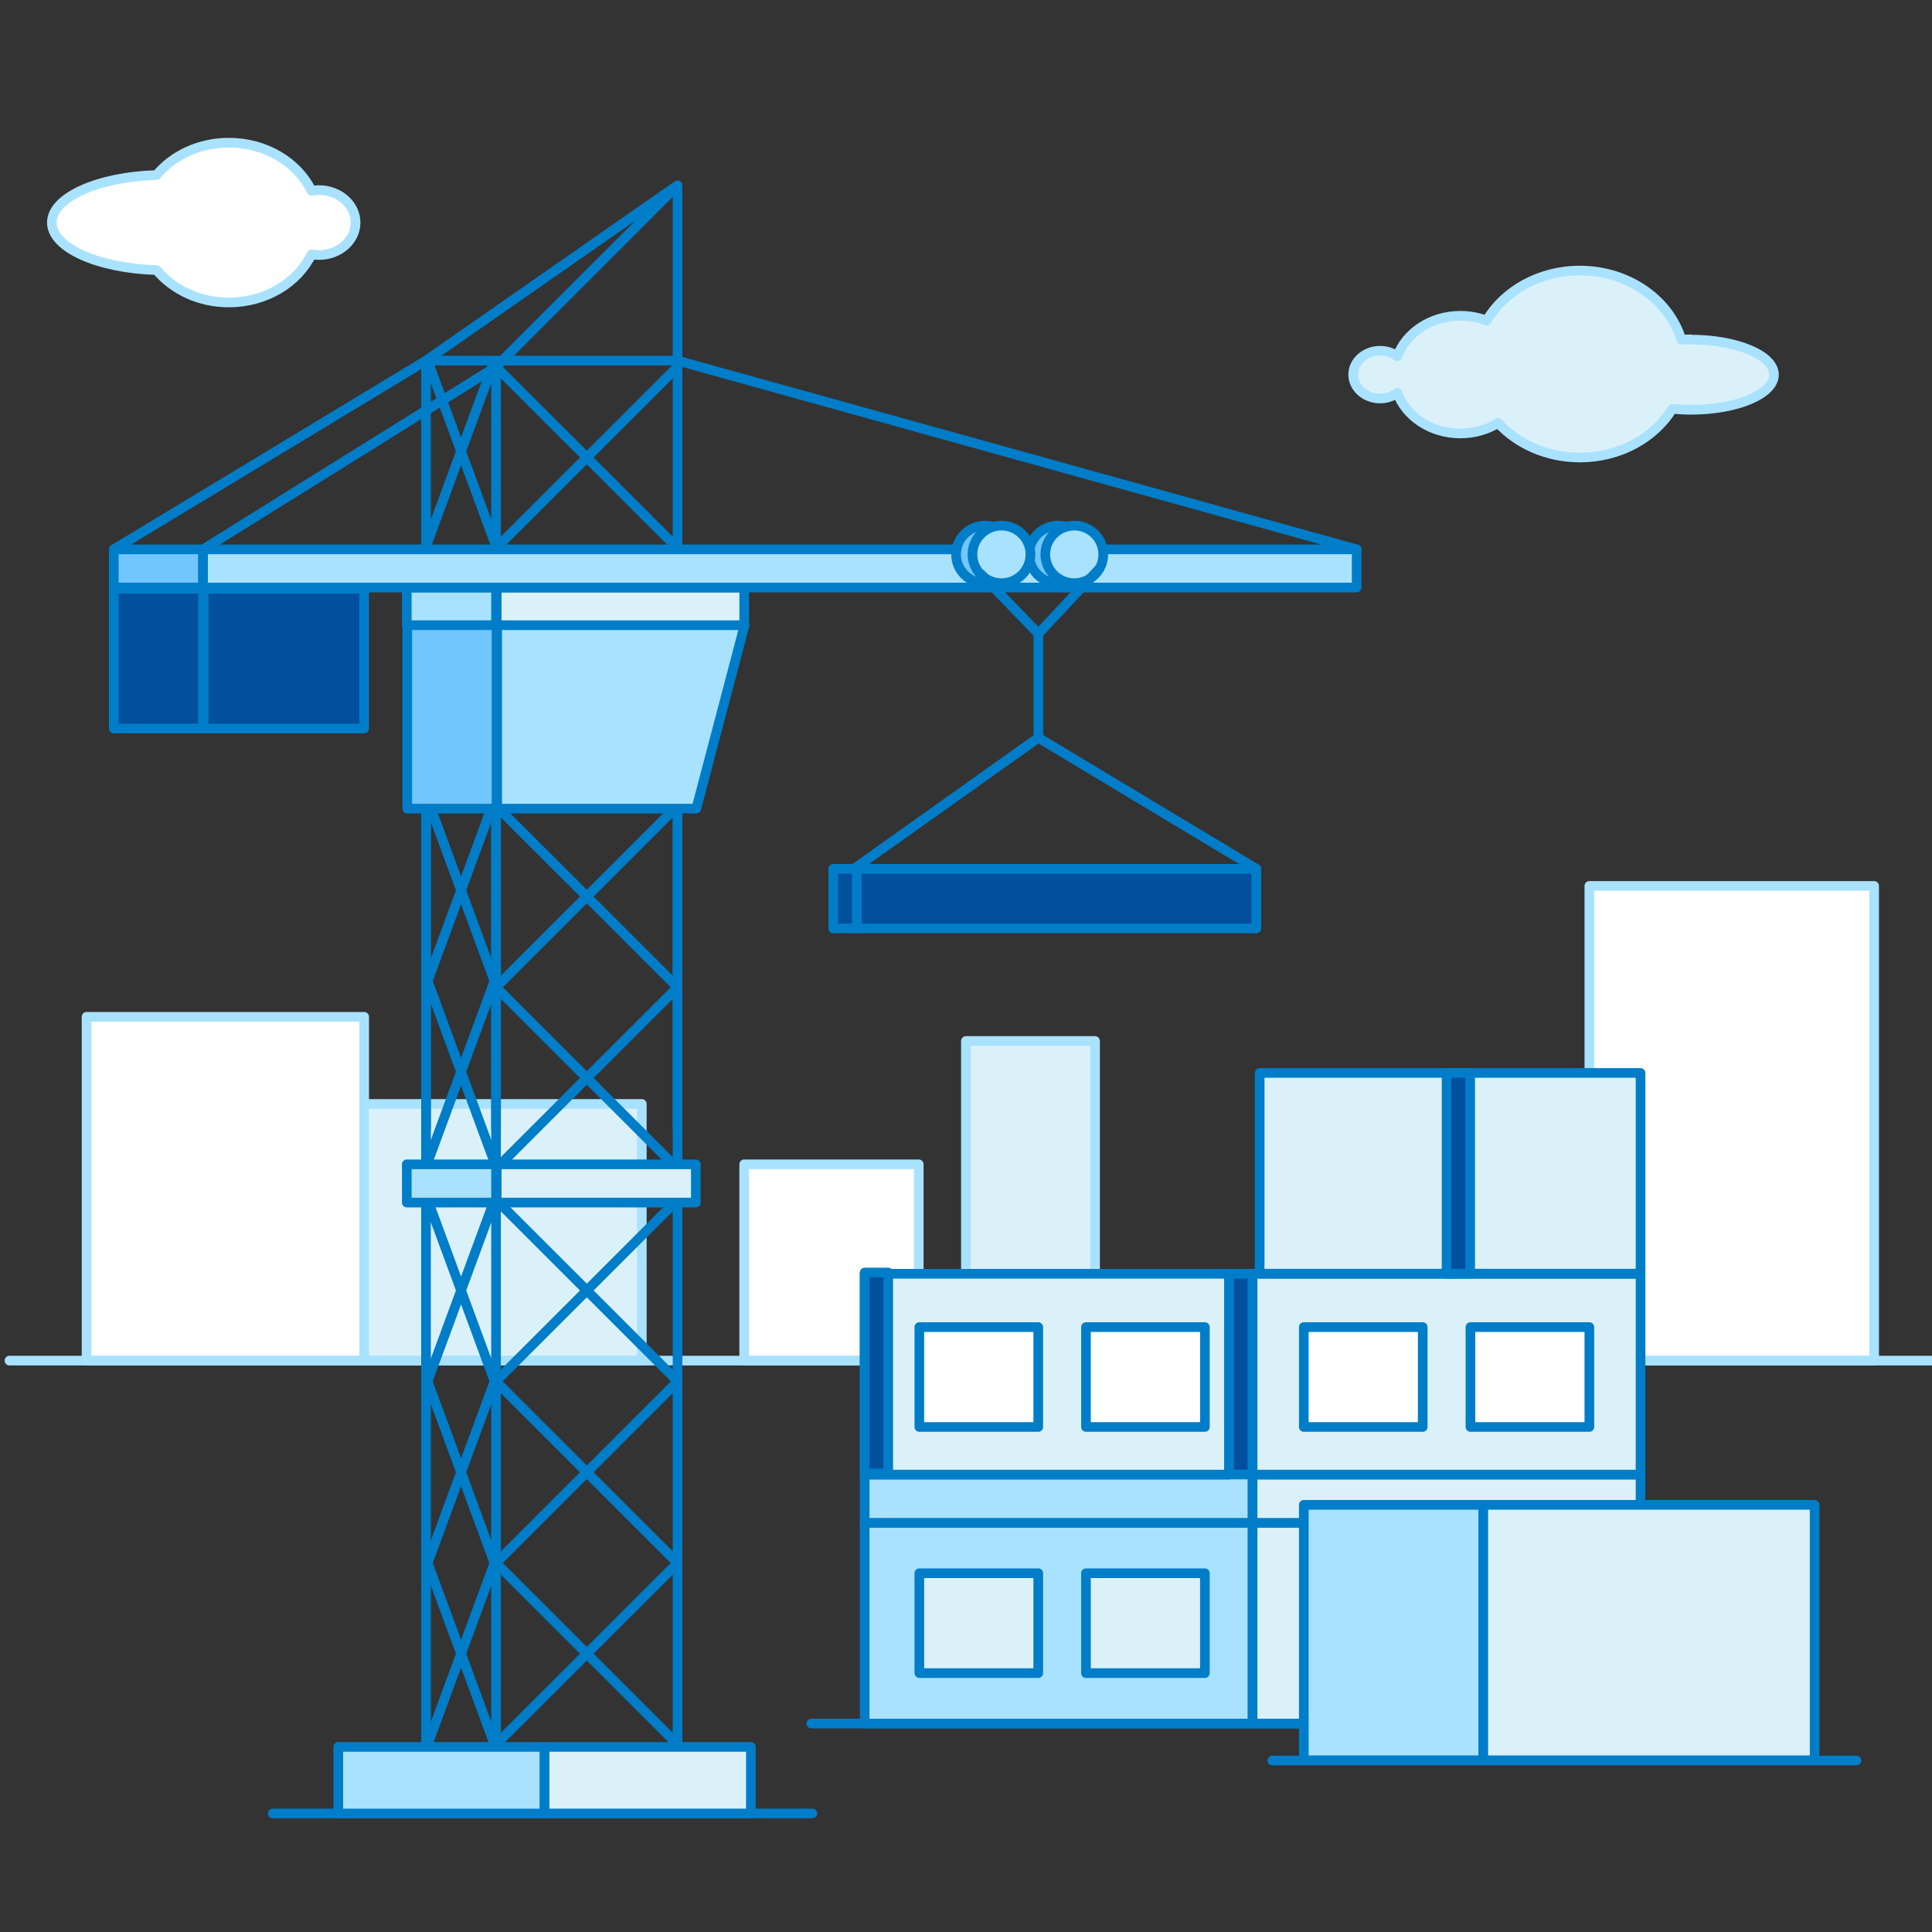 <?xml version="1.0" encoding="UTF-8"?>
<svg id="_27" data-name="27" xmlns="http://www.w3.org/2000/svg" viewBox="0 0 200 200">
  <rect x="0" y="0" width="200" height="200" fill="#333333" stroke="none"/>
  <defs>
    <style>
      .cls-1 {
        stroke: #007dc8;
      }

      .cls-1, .cls-2 {
        fill: none;
        stroke-linecap: round;
        stroke-linejoin: round;
      }

      .cls-2 {
        stroke: #a9e2ff;
      }

      .cls-3 {
        fill: #00509e;
      }

      .cls-4 {
        fill: #fff;
      }

      .cls-5 {
        fill: #71c6ff;
      }

      .cls-6 {
        fill: #a9e2ff;
      }

      .cls-7 {
        fill: #dbf1fa;
      }
    </style>
  </defs>
  <rect class="cls-4" x="8.96" y="105.26" width="28.74" height="35.59"/>
  <rect class="cls-2" x="8.96" y="105.26" width="28.74" height="35.59"/>
  <rect class="cls-7" x="37.7" y="114.28" width="28.74" height="26.57"/>
  <rect class="cls-2" x="37.7" y="114.28" width="28.74" height="26.57"/>
  <rect class="cls-4" x="77.04" y="120.53" width="18.07" height="20.32"/>
  <rect class="cls-2" x="77.04" y="120.53" width="18.07" height="20.32"/>
  <rect class="cls-7" x="99.99" y="107.76" width="13.37" height="33.09"/>
  <rect class="cls-2" x="99.99" y="107.76" width="13.37" height="33.09"/>
  <rect class="cls-4" x="164.53" y="91.71" width="29.48" height="49.14"/>
  <rect class="cls-2" x="164.53" y="91.71" width="29.48" height="49.14"/>
  <path class="cls-7" d="m175.05,35.13c-.34,0-.67.01-1,.03-1.25-4.12-5.48-7.15-10.51-7.15-4.19,0-7.82,2.1-9.65,5.18-.83-.32-1.76-.5-2.72-.5-3.04,0-5.62,1.76-6.52,4.2-.48-.36-1.1-.58-1.78-.58-1.54,0-2.79,1.11-2.79,2.47s1.25,2.47,2.79,2.47c.68,0,1.29-.22,1.78-.58.9,2.43,3.47,4.2,6.52,4.2,1.45,0,2.8-.4,3.91-1.09,2,2.18,5.05,3.58,8.47,3.58,4.13,0,7.72-2.04,9.57-5.04.62.06,1.27.1,1.94.1,4.74,0,8.58-1.63,8.58-3.63s-3.84-3.63-8.58-3.63"/>
  <path class="cls-2" d="m175.05,35.13c-.34,0-.67.01-1,.03-1.25-4.12-5.48-7.15-10.51-7.15-4.19,0-7.82,2.1-9.65,5.18-.83-.32-1.76-.5-2.72-.5-3.04,0-5.62,1.76-6.52,4.2-.48-.36-1.1-.58-1.78-.58-1.54,0-2.79,1.11-2.79,2.47s1.25,2.47,2.79,2.47c.68,0,1.29-.22,1.78-.58.9,2.43,3.47,4.2,6.52,4.2,1.45,0,2.8-.4,3.91-1.09,2,2.18,5.05,3.58,8.47,3.58,4.13,0,7.72-2.04,9.57-5.04.62.06,1.27.1,1.94.1,4.74,0,8.58-1.63,8.58-3.63s-3.84-3.63-8.58-3.63Z"/>
  <path class="cls-4" d="m33.02,19.68c-.26,0-.52.03-.77.07-1.44-2.93-4.72-4.98-8.56-4.98-3.07,0-5.79,1.32-7.48,3.35-6.06.18-10.84,2.31-10.84,4.92s4.79,4.74,10.84,4.92c1.7,2.03,4.41,3.35,7.48,3.35,3.83,0,7.12-2.05,8.56-4.98.25.04.51.07.77.07,2.09,0,3.79-1.51,3.79-3.36s-1.7-3.36-3.79-3.36"/>
  <path class="cls-2" d="m33.02,19.68c-.26,0-.52.03-.77.07-1.44-2.93-4.72-4.98-8.56-4.98-3.07,0-5.79,1.32-7.48,3.35-6.06.18-10.84,2.31-10.84,4.92s4.79,4.74,10.84,4.92c1.7,2.03,4.41,3.35,7.48,3.35,3.83,0,7.12-2.05,8.56-4.98.25.04.51.07.77.07,2.09,0,3.79-1.51,3.79-3.36s-1.7-3.36-3.79-3.36Z"/>
  <line class="cls-2" x1=".98" y1="140.85" x2="199.98" y2="140.85"/>
  <line class="cls-1" x1="28.24" y1="187.73" x2="84.1" y2="187.73"/>
  <line class="cls-1" x1="83.99" y1="178.42" x2="174.58" y2="178.42"/>
  <line class="cls-1" x1="131.71" y1="182.25" x2="192.18" y2="182.25"/>
  <line class="cls-1" x1="51.35" y1="64.59" x2="51.35" y2="180.92"/>
  <line class="cls-1" x1="44.1" y1="64.59" x2="44.1" y2="180.92"/>
  <line class="cls-1" x1="70.14" y1="64.59" x2="70.14" y2="180.92"/>
  <rect class="cls-6" x="35.02" y="180.84" width="21.35" height="6.89"/>
  <rect class="cls-1" x="35.02" y="180.84" width="21.35" height="6.89"/>
  <rect class="cls-7" x="56.38" y="180.84" width="21.35" height="6.89"/>
  <rect class="cls-1" x="56.38" y="180.84" width="21.35" height="6.89"/>
  <line class="cls-4" x1="70.14" y1="180.58" x2="51.35" y2="161.8"/>
  <line class="cls-1" x1="70.14" y1="180.58" x2="51.35" y2="161.8"/>
  <line class="cls-4" x1="70.14" y1="161.8" x2="51.35" y2="180.58"/>
  <line class="cls-1" x1="70.14" y1="161.8" x2="51.35" y2="180.58"/>
  <line class="cls-4" x1="70.14" y1="161.8" x2="51.35" y2="143.02"/>
  <line class="cls-1" x1="70.14" y1="161.8" x2="51.35" y2="143.02"/>
  <line class="cls-4" x1="70.14" y1="143.02" x2="51.35" y2="161.8"/>
  <line class="cls-1" x1="70.14" y1="143.02" x2="51.35" y2="161.8"/>
  <line class="cls-4" x1="70.14" y1="142.98" x2="51.35" y2="124.2"/>
  <line class="cls-1" x1="70.14" y1="142.98" x2="51.35" y2="124.2"/>
  <line class="cls-4" x1="70.14" y1="124.2" x2="51.35" y2="142.98"/>
  <line class="cls-1" x1="70.14" y1="124.2" x2="51.35" y2="142.98"/>
  <line class="cls-4" x1="51.19" y1="180.58" x2="44.27" y2="161.8"/>
  <line class="cls-1" x1="51.19" y1="180.58" x2="44.27" y2="161.8"/>
  <line class="cls-4" x1="51.19" y1="161.8" x2="44.27" y2="180.58"/>
  <line class="cls-1" x1="51.19" y1="161.8" x2="44.27" y2="180.58"/>
  <line class="cls-4" x1="51.19" y1="161.8" x2="44.27" y2="143.02"/>
  <line class="cls-1" x1="51.19" y1="161.8" x2="44.27" y2="143.02"/>
  <line class="cls-4" x1="51.19" y1="143.02" x2="44.27" y2="161.8"/>
  <line class="cls-1" x1="51.19" y1="143.02" x2="44.27" y2="161.8"/>
  <line class="cls-4" x1="51.19" y1="142.98" x2="44.27" y2="124.2"/>
  <line class="cls-1" x1="51.19" y1="142.98" x2="44.27" y2="124.2"/>
  <line class="cls-4" x1="51.19" y1="124.2" x2="44.27" y2="142.98"/>
  <line class="cls-1" x1="51.19" y1="124.2" x2="44.27" y2="142.98"/>
  <line class="cls-4" x1="51.19" y1="120.34" x2="44.27" y2="101.56"/>
  <line class="cls-1" x1="51.19" y1="120.34" x2="44.27" y2="101.56"/>
  <line class="cls-4" x1="51.19" y1="101.56" x2="44.27" y2="120.34"/>
  <line class="cls-1" x1="51.19" y1="101.56" x2="44.27" y2="120.34"/>
  <line class="cls-4" x1="51.19" y1="101.56" x2="44.27" y2="82.77"/>
  <line class="cls-1" x1="51.19" y1="101.56" x2="44.27" y2="82.77"/>
  <line class="cls-4" x1="51.19" y1="82.77" x2="44.27" y2="101.56"/>
  <line class="cls-1" x1="51.19" y1="82.77" x2="44.27" y2="101.56"/>
  <line class="cls-4" x1="51.19" y1="82.74" x2="44.27" y2="63.95"/>
  <line class="cls-1" x1="51.19" y1="82.74" x2="44.27" y2="63.95"/>
  <line class="cls-4" x1="51.19" y1="63.95" x2="44.27" y2="82.74"/>
  <line class="cls-1" x1="51.19" y1="63.95" x2="44.27" y2="82.74"/>
  <line class="cls-4" x1="70.14" y1="120.98" x2="51.35" y2="102.2"/>
  <line class="cls-1" x1="70.14" y1="120.98" x2="51.35" y2="102.2"/>
  <line class="cls-4" x1="70.14" y1="102.2" x2="51.35" y2="120.98"/>
  <line class="cls-1" x1="70.14" y1="102.2" x2="51.35" y2="120.98"/>
  <line class="cls-4" x1="70.14" y1="102.2" x2="51.35" y2="83.42"/>
  <line class="cls-1" x1="70.14" y1="102.2" x2="51.35" y2="83.42"/>
  <line class="cls-4" x1="70.14" y1="83.42" x2="51.35" y2="102.2"/>
  <line class="cls-1" x1="70.14" y1="83.42" x2="51.35" y2="102.2"/>
  <line class="cls-4" x1="70.14" y1="83.38" x2="51.35" y2="64.59"/>
  <line class="cls-1" x1="70.14" y1="83.38" x2="51.35" y2="64.59"/>
  <line class="cls-4" x1="70.14" y1="64.59" x2="51.35" y2="83.38"/>
  <line class="cls-1" x1="70.14" y1="64.59" x2="51.35" y2="83.38"/>
  <line class="cls-1" x1="51.35" y1="37.67" x2="51.35" y2="116.85"/>
  <line class="cls-1" x1="44.1" y1="37.67" x2="44.1" y2="116.85"/>
  <line class="cls-1" x1="70.14" y1="19.6" x2="70.14" y2="116.77"/>
  <line class="cls-4" x1="51.19" y1="56.11" x2="44.27" y2="37.33"/>
  <line class="cls-1" x1="51.19" y1="56.11" x2="44.27" y2="37.33"/>
  <line class="cls-4" x1="51.19" y1="37.33" x2="44.27" y2="56.11"/>
  <line class="cls-1" x1="51.19" y1="37.33" x2="44.27" y2="56.11"/>
  <line class="cls-4" x1="70.14" y1="56.75" x2="51.35" y2="37.97"/>
  <line class="cls-1" x1="70.14" y1="56.75" x2="51.35" y2="37.97"/>
  <line class="cls-4" x1="70.14" y1="37.97" x2="51.35" y2="56.75"/>
  <line class="cls-1" x1="70.14" y1="37.97" x2="51.35" y2="56.75"/>
  <rect class="cls-6" x="42.11" y="120.53" width="9.24" height="3.96"/>
  <rect class="cls-1" x="42.11" y="120.53" width="9.24" height="3.96"/>
  <rect class="cls-7" x="51.42" y="120.53" width="20.61" height="3.96"/>
  <rect class="cls-1" x="51.42" y="120.53" width="20.61" height="3.96"/>
  <rect class="cls-3" x="88.7" y="89.94" width="41.36" height="6.17"/>
  <rect class="cls-1" x="88.7" y="89.94" width="41.36" height="6.17"/>
  <rect class="cls-6" x="42.11" y="60.83" width="9.24" height="3.96"/>
  <rect class="cls-1" x="42.11" y="60.83" width="9.24" height="3.96"/>
  <rect class="cls-7" x="51.42" y="60.83" width="25.62" height="3.96"/>
  <rect class="cls-1" x="51.42" y="60.83" width="25.62" height="3.96"/>
  <rect class="cls-3" x="11.78" y="60.95" width="9.24" height="14.47"/>
  <rect class="cls-1" x="11.78" y="60.95" width="9.24" height="14.47"/>
  <rect class="cls-3" x="21.09" y="60.95" width="16.61" height="14.47"/>
  <rect class="cls-1" x="21.09" y="60.95" width="16.61" height="14.47"/>
  <rect class="cls-5" x="42.16" y="64.72" width="9.24" height="18.99"/>
  <rect class="cls-1" x="42.16" y="64.72" width="9.24" height="18.99"/>
  <polygon class="cls-6" points="72.08 83.71 51.47 83.71 51.47 64.72 77.08 64.72 72.08 83.71"/>
  <polygon class="cls-1" points="72.08 83.71 51.47 83.71 51.47 64.72 77.08 64.72 72.08 83.71"/>
  <rect class="cls-5" x="11.78" y="56.87" width="9.24" height="3.95"/>
  <rect class="cls-1" x="11.78" y="56.87" width="9.24" height="3.95"/>
  <rect class="cls-6" x="21.02" y="56.87" width="119.42" height="3.95"/>
  <rect class="cls-1" x="21.02" y="56.87" width="119.42" height="3.95"/>
  <line class="cls-7" x1="11.78" y1="56.87" x2="44.1" y2="37.33"/>
  <line class="cls-1" x1="11.78" y1="56.87" x2="44.1" y2="37.33"/>
  <polyline class="cls-1" points="21.02 56.87 51.35 37.97 70.14 19.18 44.1 37.33 70.14 37.33 140.44 56.87"/>
  <path class="cls-5" d="m104.97,57.39c0,1.65-1.34,2.98-3,2.98s-3-1.34-3-2.98,1.34-2.98,3-2.98,3,1.34,3,2.98"/>
  <ellipse class="cls-1" cx="101.97" cy="57.39" rx="3" ry="2.98"/>
  <path class="cls-5" d="m112.54,57.39c0,1.65-1.34,2.98-3,2.98s-3-1.34-3-2.98,1.34-2.98,3-2.98,3,1.34,3,2.98"/>
  <ellipse class="cls-1" cx="109.54" cy="57.39" rx="3" ry="2.98"/>
  <path class="cls-6" d="m106.67,57.39c0,1.65-1.34,2.98-3,2.98s-3-1.34-3-2.98,1.34-2.98,3-2.98,3,1.34,3,2.98"/>
  <ellipse class="cls-1" cx="103.67" cy="57.39" rx="3" ry="2.98"/>
  <path class="cls-6" d="m114.21,57.39c0,1.65-1.34,2.98-3,2.98s-3-1.34-3-2.98,1.34-2.98,3-2.98,3,1.34,3,2.98"/>
  <ellipse class="cls-1" cx="111.21" cy="57.39" rx="3" ry="2.98"/>
  <polyline class="cls-1" points="101.52 59.41 107.49 65.6 113.82 58.85"/>
  <line class="cls-1" x1="107.49" y1="76.37" x2="107.49" y2="65.6"/>
  <line class="cls-7" x1="88.39" y1="89.95" x2="107.49" y2="76.37"/>
  <line class="cls-1" x1="88.39" y1="89.95" x2="107.49" y2="76.37"/>
  <line class="cls-7" x1="107.49" y1="76.37" x2="130.06" y2="89.94"/>
  <line class="cls-1" x1="107.49" y1="76.37" x2="130.06" y2="89.94"/>
  <rect class="cls-6" x="89.51" y="157.64" width="40.16" height="20.78"/>
  <rect class="cls-1" x="89.51" y="157.64" width="40.16" height="20.78"/>
  <rect class="cls-3" x="127.23" y="131.86" width="2.44" height="20.79"/>
  <rect class="cls-1" x="127.23" y="131.86" width="2.44" height="20.79"/>
  <rect class="cls-7" x="129.67" y="157.64" width="40.16" height="20.78"/>
  <rect class="cls-1" x="129.67" y="157.64" width="40.16" height="20.78"/>
  <rect class="cls-6" x="89.51" y="152.64" width="40.16" height="5"/>
  <rect class="cls-1" x="89.51" y="152.64" width="40.16" height="5"/>
  <rect class="cls-7" x="129.67" y="152.64" width="40.16" height="5"/>
  <rect class="cls-1" x="129.67" y="152.64" width="40.16" height="5"/>
  <rect class="cls-7" x="129.67" y="131.86" width="40.16" height="20.79"/>
  <rect class="cls-1" x="129.67" y="131.86" width="40.16" height="20.79"/>
  <rect class="cls-7" x="89.51" y="131.86" width="37.71" height="20.79"/>
  <rect class="cls-1" x="89.51" y="131.86" width="37.71" height="20.79"/>
  <rect class="cls-7" x="95.17" y="162.86" width="12.31" height="10.34"/>
  <rect class="cls-1" x="95.17" y="162.86" width="12.31" height="10.34"/>
  <rect class="cls-7" x="112.42" y="162.86" width="12.31" height="10.34"/>
  <rect class="cls-1" x="112.42" y="162.86" width="12.31" height="10.34"/>
  <rect class="cls-4" x="95.17" y="137.38" width="12.31" height="10.34"/>
  <rect class="cls-1" x="95.17" y="137.38" width="12.31" height="10.34"/>
  <rect class="cls-4" x="112.42" y="137.38" width="12.31" height="10.34"/>
  <rect class="cls-1" x="112.42" y="137.38" width="12.31" height="10.34"/>
  <rect class="cls-4" x="152.22" y="162.86" width="12.31" height="10.34"/>
  <rect class="cls-1" x="152.22" y="162.86" width="12.31" height="10.34"/>
  <rect class="cls-4" x="134.97" y="137.38" width="12.31" height="10.34"/>
  <rect class="cls-1" x="134.97" y="137.38" width="12.31" height="10.34"/>
  <rect class="cls-4" x="152.22" y="137.38" width="12.31" height="10.34"/>
  <rect class="cls-1" x="152.22" y="137.38" width="12.31" height="10.34"/>
  <rect class="cls-3" x="89.51" y="131.73" width="2.44" height="20.79"/>
  <rect class="cls-1" x="89.51" y="131.73" width="2.44" height="20.79"/>
  <rect class="cls-7" x="149.75" y="111.07" width="20.08" height="20.78"/>
  <rect class="cls-1" x="149.75" y="111.07" width="20.08" height="20.78"/>
  <rect class="cls-7" x="130.4" y="111.07" width="20.08" height="20.78"/>
  <rect class="cls-1" x="130.4" y="111.07" width="20.08" height="20.78"/>
  <rect class="cls-3" x="149.75" y="111.07" width="2.44" height="20.78"/>
  <rect class="cls-1" x="149.75" y="111.07" width="2.44" height="20.78"/>
  <rect class="cls-3" x="86.26" y="89.94" width="2.44" height="6.17"/>
  <rect class="cls-1" x="86.26" y="89.94" width="2.44" height="6.17"/>
  <rect class="cls-6" x="134.97" y="155.78" width="18.58" height="26.44"/>
  <rect class="cls-1" x="134.97" y="155.78" width="18.58" height="26.44"/>
  <rect class="cls-7" x="153.55" y="155.78" width="34.3" height="26.44"/>
  <rect class="cls-1" x="153.55" y="155.78" width="34.3" height="26.44"/>
</svg>